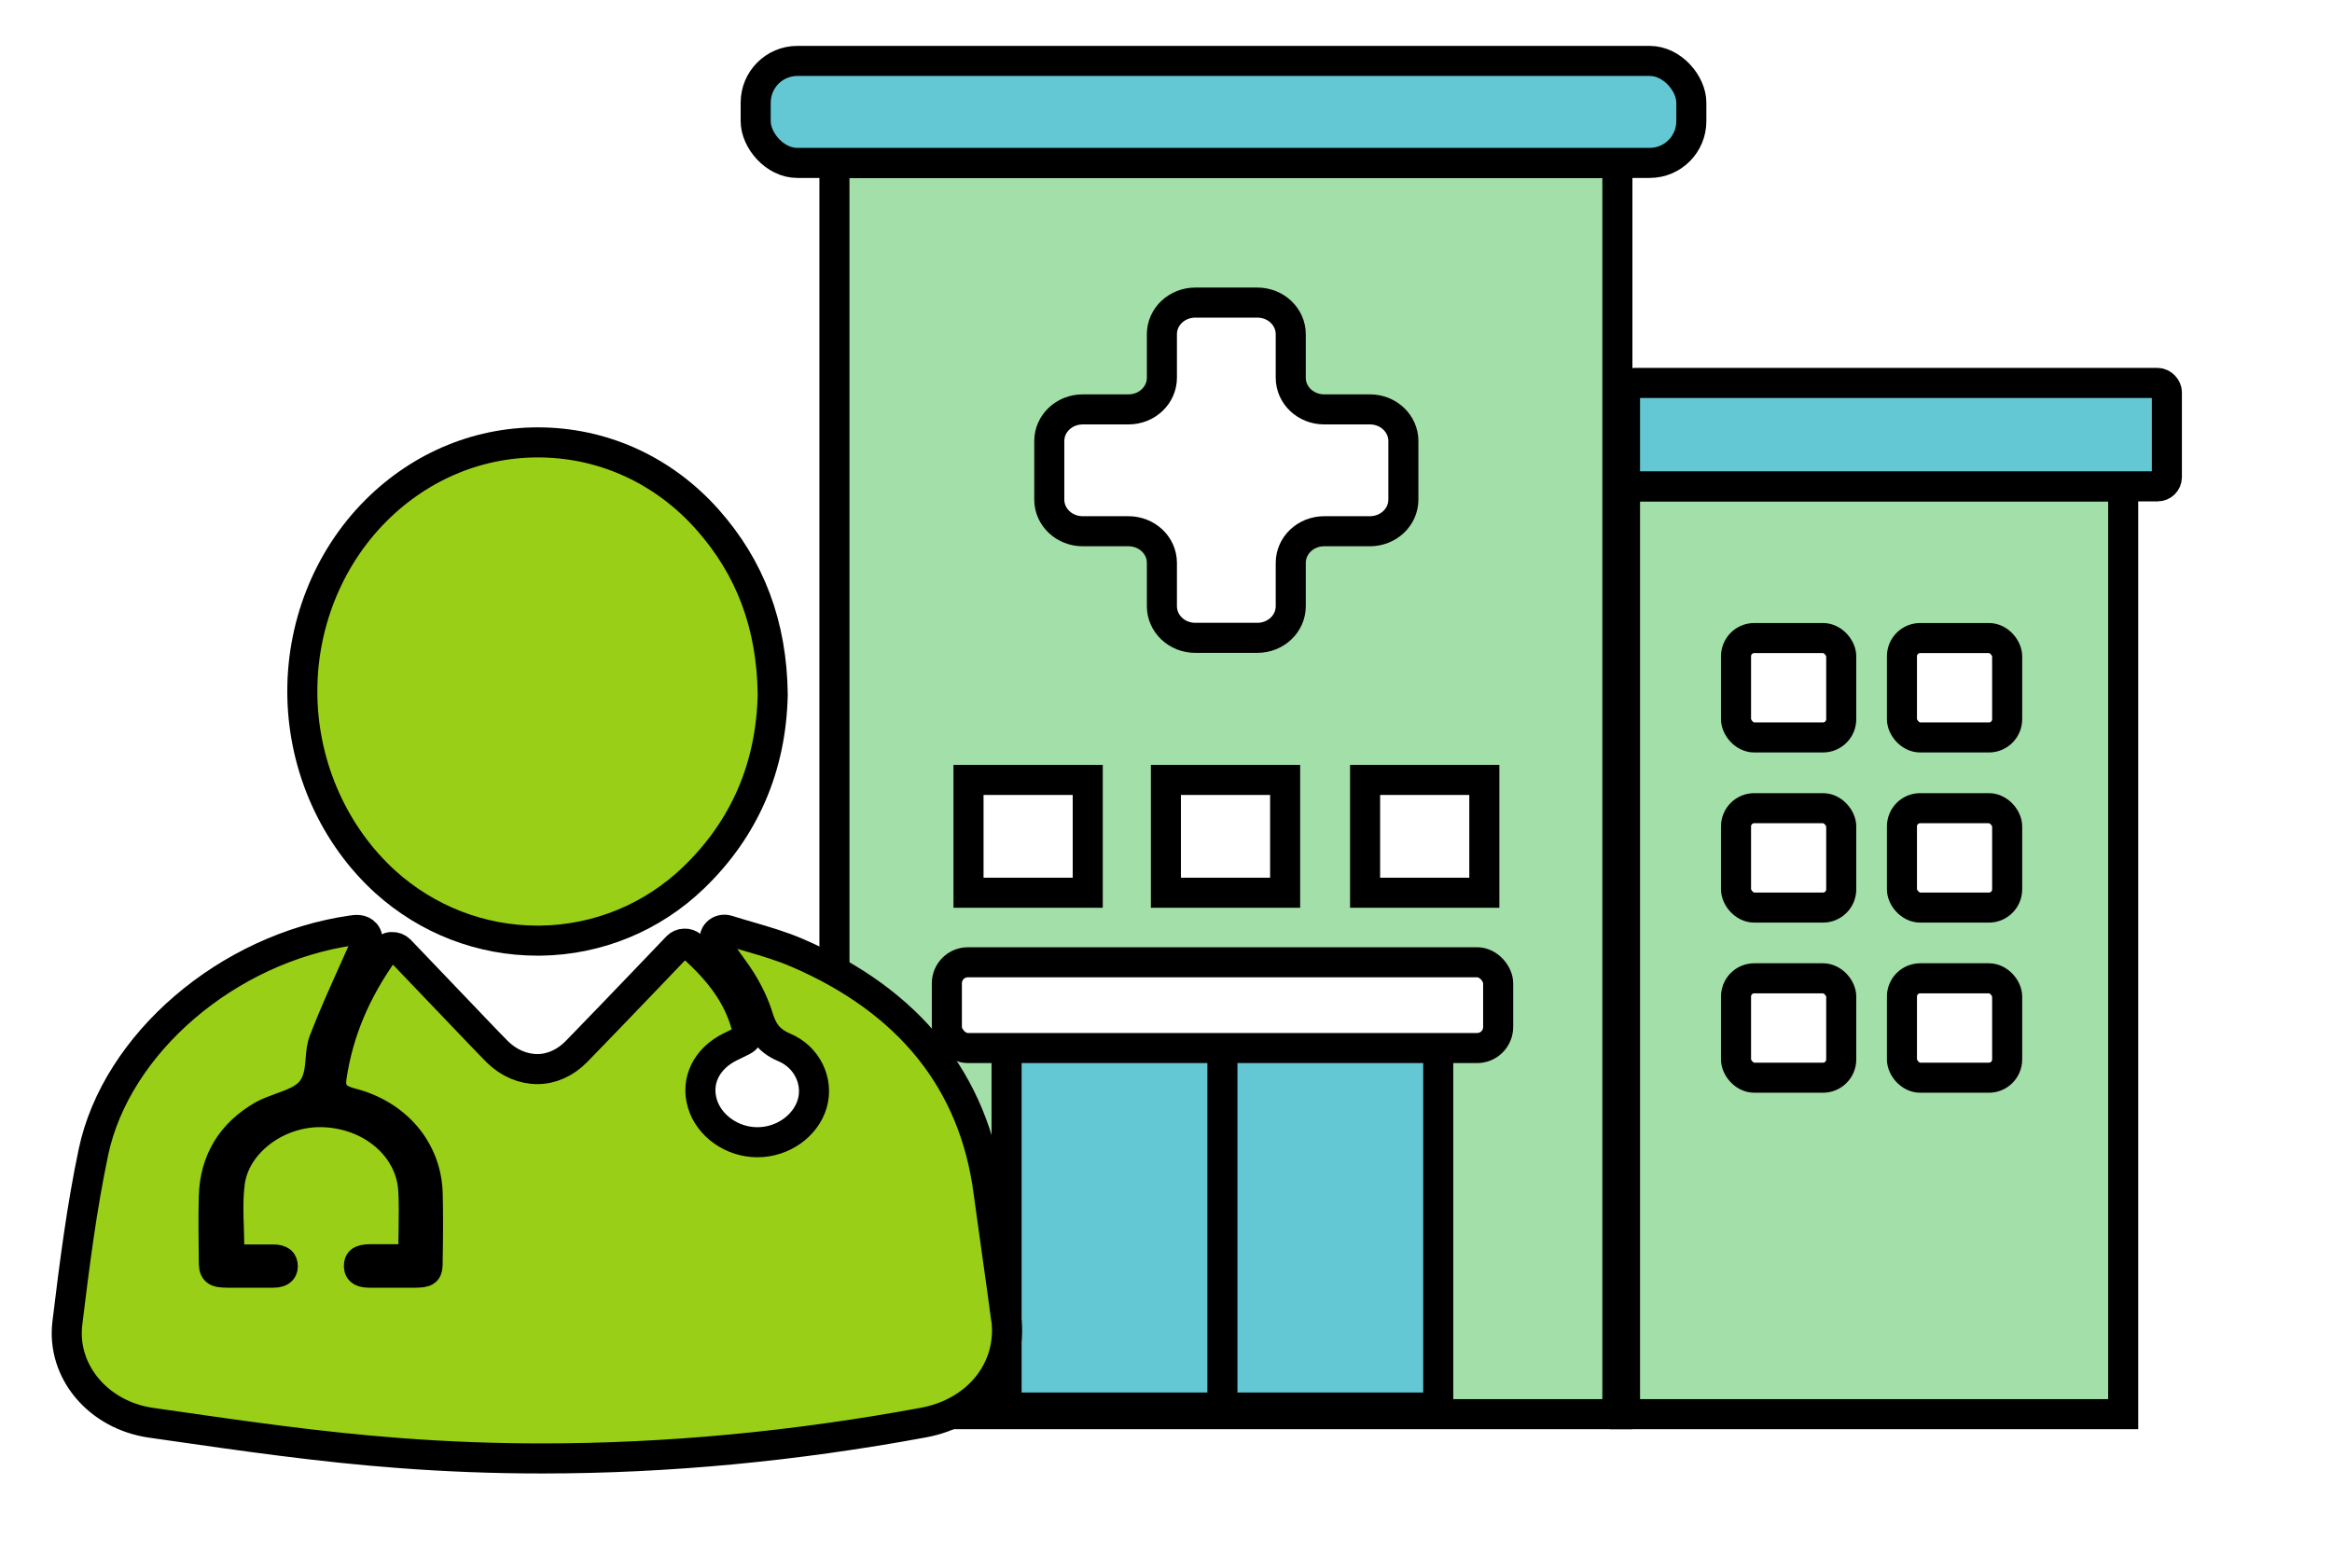 <?xml version="1.0" encoding="UTF-8"?><svg id="Layer_2" xmlns="http://www.w3.org/2000/svg" viewBox="0 0 116.37 78.23"><defs><style>.cls-1,.cls-2,.cls-3,.cls-4,.cls-5{stroke:#000;stroke-width:1.5px;}.cls-1,.cls-2,.cls-3,.cls-5{stroke-miterlimit:10;}.cls-1,.cls-6{fill:#fff;}.cls-2{fill:#a3dfa8;}.cls-3{fill:none;}.cls-4{fill:#99cf17;stroke-linecap:round;stroke-linejoin:round;}.cls-6,.cls-7{stroke-width:0px;}.cls-7,.cls-5{fill:#63c8d3;}</style></defs><g id="_图层_1"><rect class="cls-6" width="116.37" height="78.23"/><rect class="cls-2" x="41.64" y="8.14" width="39.07" height="62.43"/><rect class="cls-2" x="81.09" y="24.27" width="24.86" height="46.3"/><rect class="cls-1" x="86.63" y="31.84" width="5.25" height="4.96" rx=".91" ry=".91"/><rect class="cls-1" x="94.91" y="31.84" width="5.25" height="4.96" rx=".91" ry=".91"/><rect class="cls-1" x="86.63" y="40.33" width="5.25" height="4.96" rx=".91" ry=".91"/><rect class="cls-1" x="94.91" y="40.33" width="5.25" height="4.96" rx=".91" ry=".91"/><rect class="cls-1" x="86.63" y="48.82" width="5.25" height="4.96" rx=".91" ry=".91"/><rect class="cls-1" x="94.91" y="48.82" width="5.25" height="4.96" rx=".91" ry=".91"/><rect class="cls-5" x="81.09" y="19.11" width="27.04" height="5.16" rx=".46" ry=".46"/><rect class="cls-5" x="37.71" y="3.04" width="46.69" height="5.09" rx="2.08" ry="2.08"/><path class="cls-1" d="M70.03,22.01v2.92c0,.88-.75,1.58-1.67,1.58h-2.28c-.93,0-1.67.71-1.67,1.58v2.16c0,.88-.75,1.58-1.67,1.58h-3.09c-.93,0-1.67-.71-1.67-1.58v-2.16c0-.88-.75-1.58-1.67-1.58h-2.28c-.93,0-1.67-.71-1.67-1.58v-2.92c0-.88.75-1.58,1.67-1.58h2.28c.93,0,1.67-.71,1.67-1.58v-2.17c0-.88.75-1.58,1.67-1.58h3.09c.93,0,1.67.71,1.67,1.58v2.17c0,.88.75,1.58,1.67,1.58h2.28c.93,0,1.67.71,1.67,1.58Z"/><path class="cls-7" d="M71.78,51.68v18.56h-10.77v-20.38h8.95c1,0,1.82.81,1.82,1.82Z"/><path class="cls-7" d="M52.05,49.86h8.95v20.38h-10.77v-18.56c0-1,.81-1.82,1.81-1.82Z"/><path class="cls-3" d="M61,49.86h8.95c1,0,1.82.81,1.82,1.82v18.56h-21.54v-18.56c0-1,.81-1.82,1.81-1.82h8.95Z"/><polyline class="cls-3" points="61 50.49 61 70.24 61 70.57"/><rect class="cls-1" x="47.25" y="48.02" width="27.51" height="4.28" rx="1.05" ry="1.05"/><rect class="cls-1" x="48.33" y="38.92" width="5.95" height="5.63"/><rect class="cls-1" x="58.18" y="38.92" width="5.95" height="5.63"/><rect class="cls-1" x="68.12" y="38.92" width="5.95" height="5.63"/><path class="cls-4" d="M19.22,44c2.1,1.9,4.79,2.94,7.6,2.94.05,0,.1,0,.16,0,2.86-.04,5.58-1.16,7.64-3.15,2.53-2.44,3.86-5.51,3.94-9.12,0,0,0,0,0-.01-.04-3.47-1.12-6.34-3.28-8.76-2.13-2.38-5.02-3.74-8.15-3.82-3.12-.08-6.1,1.13-8.37,3.4-2.42,2.42-3.76,5.83-3.67,9.35.09,3.52,1.6,6.87,4.14,9.18Z"/><path class="cls-4" d="M50.2,65.76c-.13-.99-.27-1.99-.41-2.97-.15-1.09-.31-2.21-.46-3.31-.72-5.5-3.94-9.52-9.57-11.94-.77-.33-1.59-.57-2.38-.8-.35-.1-.72-.21-1.07-.32-.19-.06-.39-.01-.52.12s-.16.32-.08.48c.24.46.52.84.78,1.2.18.24.34.48.49.71.39.63.68,1.25.86,1.85.18.55.42,1.12,1.3,1.49,1.12.47,1.72,1.68,1.39,2.81-.33,1.11-1.47,1.92-2.73,1.92h-.01c-1.26,0-2.41-.82-2.74-1.93-.34-1.14.21-2.25,1.39-2.83.14-.07.27-.13.41-.2l.22-.11c.19-.09.29-.28.24-.47-.35-1.54-1.22-2.85-2.8-4.25-.1-.08-.23-.13-.36-.12-.13,0-.26.06-.35.15-.53.55-1.04,1.09-1.56,1.63-1.19,1.24-2.32,2.42-3.48,3.61-.55.56-1.24.87-1.94.87-.72,0-1.43-.3-2-.86-.32-.32-.64-.66-.95-.98-.14-.15-.28-.29-.42-.44l-3.5-3.66c-.1-.1-.25-.16-.4-.15-.15,0-.29.08-.38.2-1.44,2.01-2.29,4.06-2.62,6.26-.11.74.16,1.11.96,1.32,2.26.57,3.76,2.33,3.83,4.49.03,1.09.02,2.14,0,3.41,0,.52-.02.56-.65.57-.59,0-1.19,0-1.78,0h-.48c-.51,0-.51-.2-.52-.32,0-.11.02-.2.07-.24.07-.07.24-.11.46-.11.38,0,.76,0,1.16,0h.54c.27,0,.49-.19.49-.44,0-.35,0-.68.01-1.01.01-.71.02-1.38-.02-2.05-.15-2.11-2.08-3.76-4.49-3.84-2.27-.08-4.4,1.52-4.66,3.5-.1.76-.08,1.52-.05,2.32.01.35.02.72.02,1.09,0,.24.22.44.49.44h.54c.4,0,.78,0,1.17,0,.18,0,.32.04.39.1.05.05.08.13.08.23,0,.11,0,.33-.48.33h0c-.31,0-.62,0-.92,0-.44,0-.89,0-1.34,0-.66-.01-.7-.08-.7-.61-.01-.97-.03-2.09,0-3.19.05-1.78.87-3.14,2.45-4.05.25-.14.56-.25.88-.37.58-.21,1.19-.42,1.55-.88.35-.45.41-1.01.45-1.55.03-.35.06-.67.17-.94.45-1.17.98-2.34,1.49-3.48.21-.48.43-.95.64-1.43.06-.14.04-.3-.07-.43-.19-.22-.48-.18-.67-.15-6.21.89-11.76,5.65-12.9,11.07-.58,2.76-.93,5.5-1.3,8.53-.29,2.41,1.54,4.59,4.18,4.97l.7.1c3.82.55,7.76,1.12,11.68,1.41,2.35.18,4.73.27,7.14.27,6.21,0,12.59-.6,19.02-1.79,2.73-.5,4.47-2.7,4.13-5.22Z"/></g></svg>